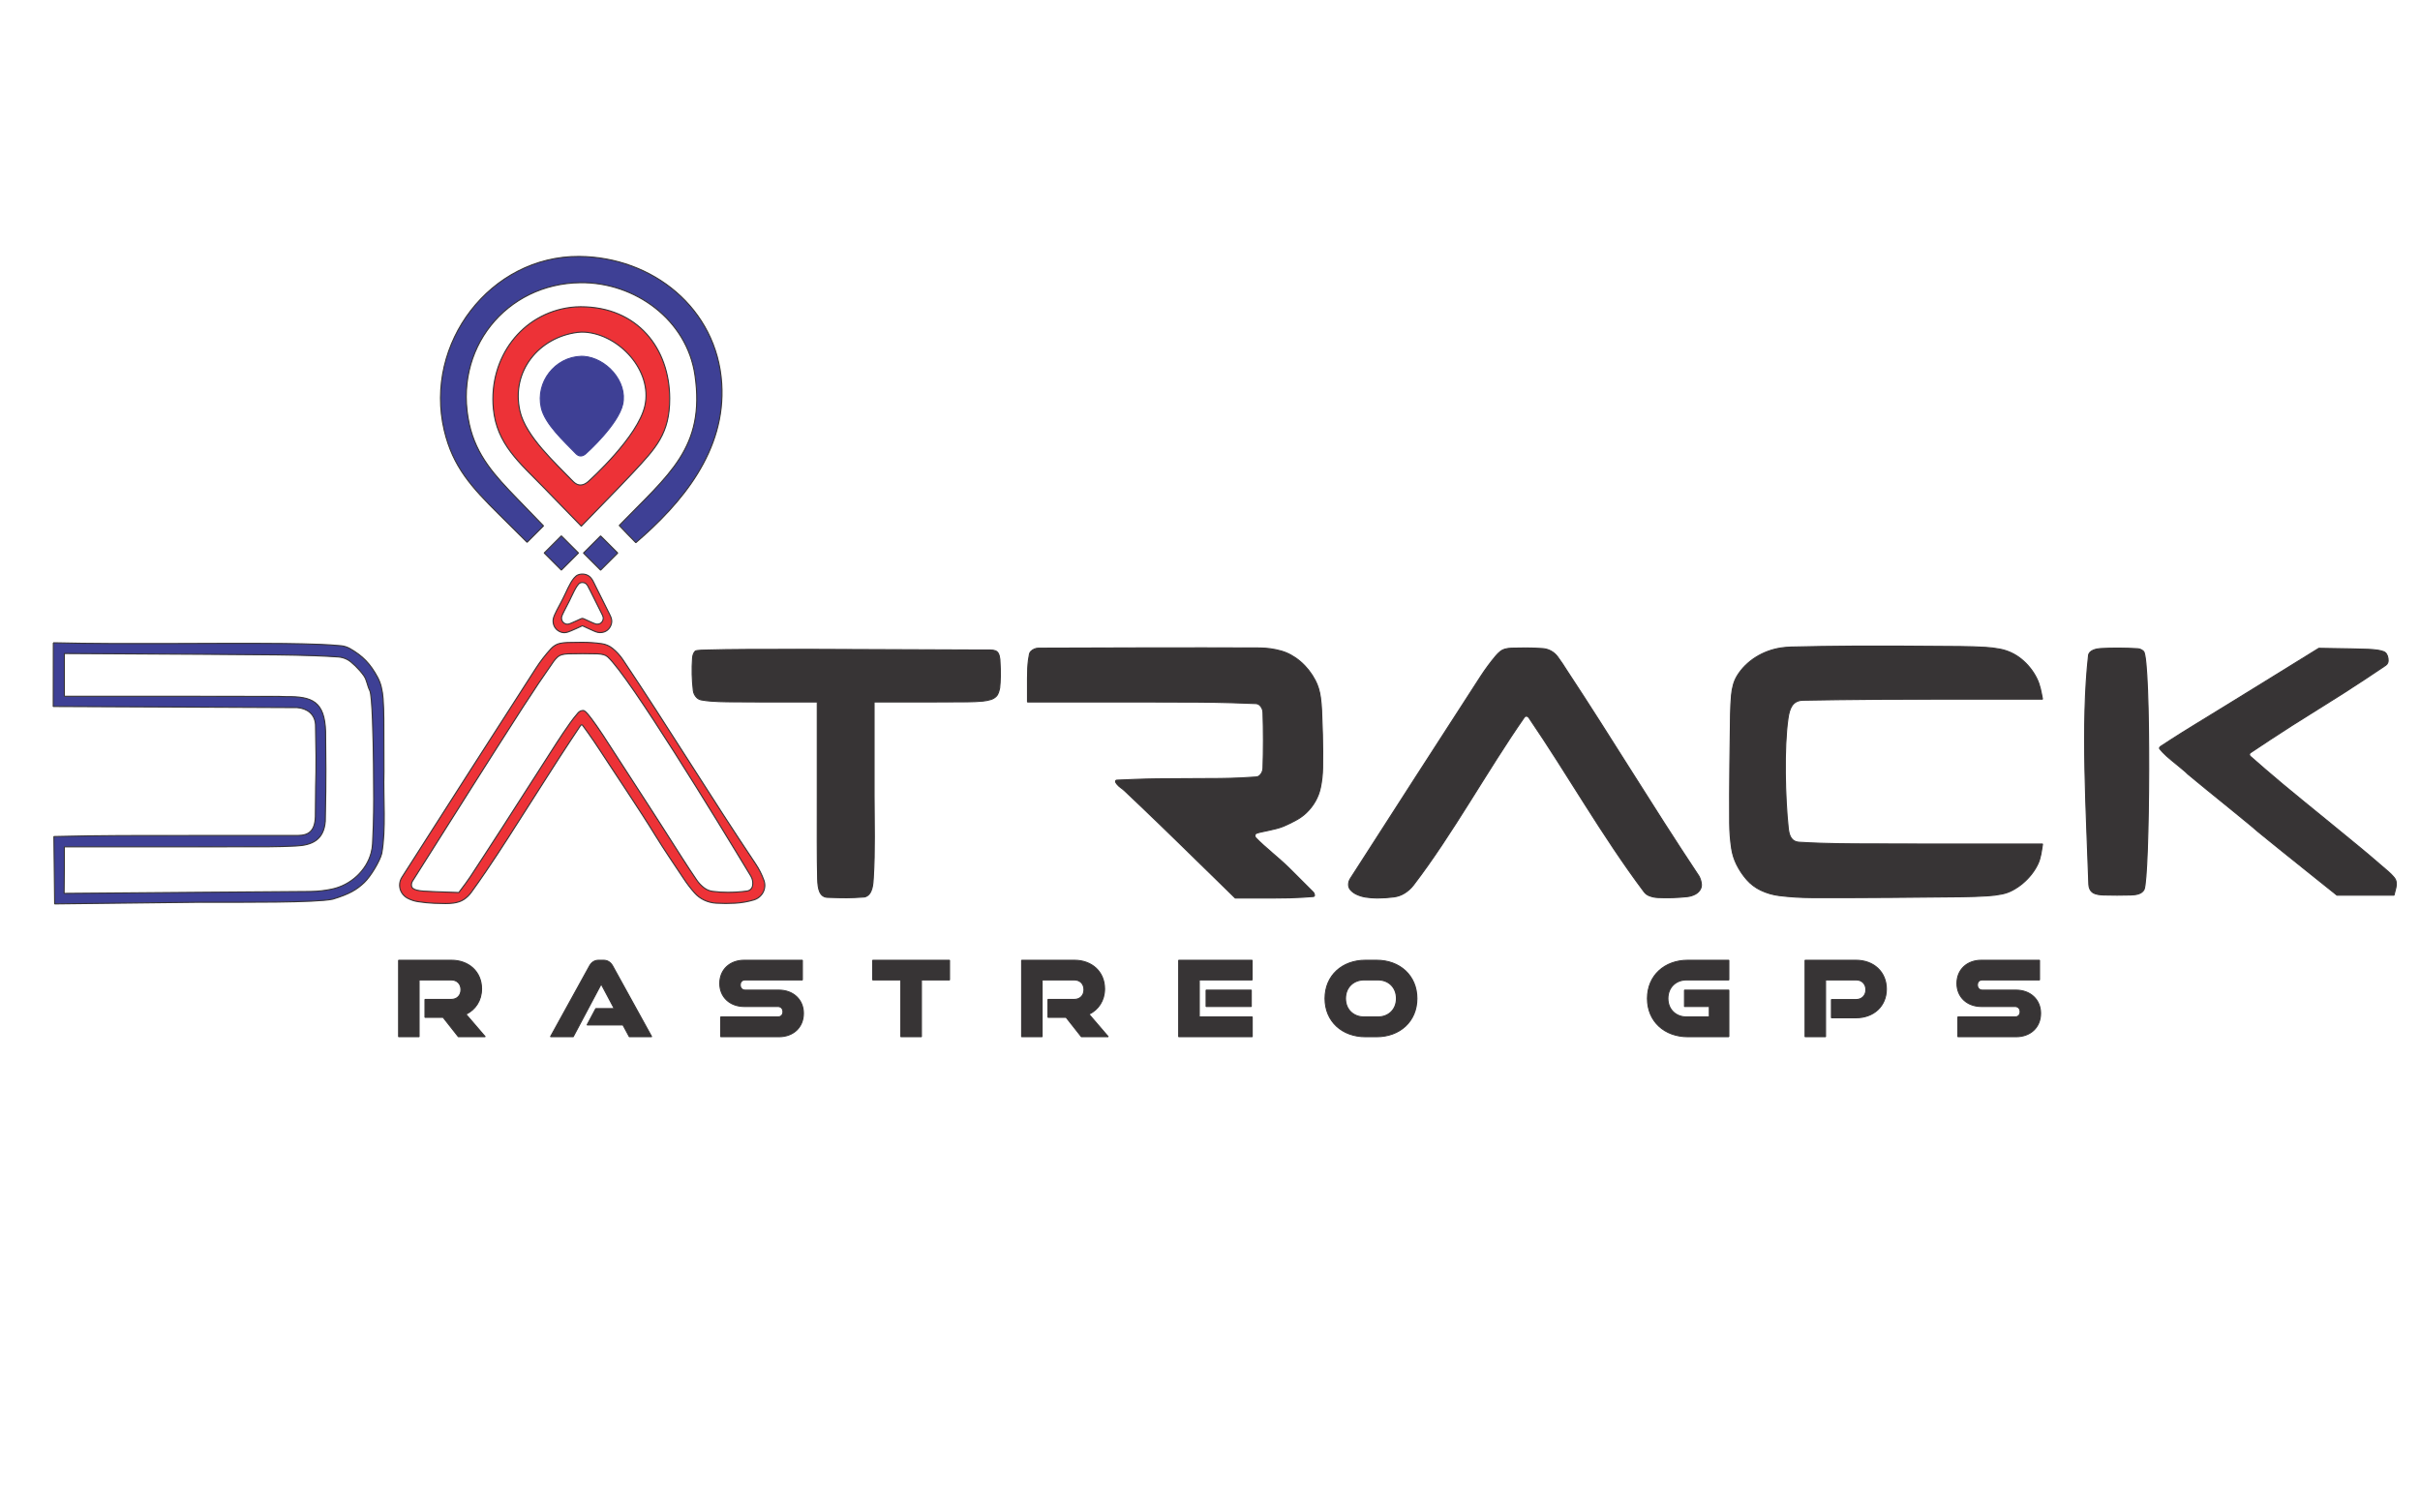<?xml version="1.0" encoding="UTF-8"?>
<!DOCTYPE svg PUBLIC "-//W3C//DTD SVG 1.1//EN" "http://www.w3.org/Graphics/SVG/1.1/DTD/svg11.dtd">
<!-- Creator: CorelDRAW 2017 -->
<svg xmlns="http://www.w3.org/2000/svg" xml:space="preserve" width="203.2mm" height="127mm" version="1.1" style="shape-rendering:geometricPrecision; text-rendering:geometricPrecision; image-rendering:optimizeQuality; fill-rule:evenodd; clip-rule:evenodd"
viewBox="0 0 20320 12700"
 xmlns:xlink="http://www.w3.org/1999/xlink">
 <defs>
  <style type="text/css">
   <![CDATA[
    .str0 {stroke:#373435;stroke-width:9;stroke-linejoin:bevel;stroke-miterlimit:22.926}
    .str1 {stroke:#3E4095;stroke-width:9;stroke-linejoin:bevel;stroke-miterlimit:22.926}
    .fil1 {fill:#373435}
    .fil2 {fill:#ED3237}
    .fil0 {fill:#3E4095}
   ]]>
  </style>
 </defs>
 <g id="Capa_x0020_1">
  <path class="fil0 str0" d="M447.82 5397.27c0,0 -0.85,534.96 -0.85,534.96 682.77,2.46 1365.47,5.47 2048.24,9.37 84.69,6.74 148.69,54.67 154.15,142.99 9.66,478.89 0.07,334.62 -0.97,744.54 2.97,143.69 -49.31,185.94 -149.96,186.31 0,0 -913.34,0 -913.34,0 -377.66,0 -754.77,-1.22 -1132.38,8.78 0,0 6.29,565.67 6.29,565.67 0,0 1208.24,-13.82 1208.24,-13.82 377.01,0 987.18,4.41 1126.61,-25.9 139.57,-42.49 200.22,-78.25 265.4,-140.28 52.63,-50.12 130.12,-177.93 146.22,-243.22 37.12,-205.09 12.49,-458.66 18.74,-687.99 0,-147.45 -0.37,-294.9 -1.13,-442.34 -0.29,-56.46 -2.34,-112.86 -6.16,-169.19 -2.26,-33.37 -7.36,-66.5 -15.23,-99.01 -6.89,-28.47 -17.37,-55.95 -31.17,-81.78 -14.21,-26.57 -29.94,-52.3 -47.14,-77.04 -15.46,-22.24 -32.67,-43.21 -51.48,-62.68 -18.6,-19.27 -38.74,-36.98 -60.22,-52.98 -23.46,-17.46 -47.97,-33.44 -73.42,-47.84 -23.42,-13.25 -49.37,-21.38 -76.17,-23.84 -57.83,-5.31 -115.8,-9.08 -173.83,-11.32 -100.75,-3.88 -201.54,-6.28 -302.35,-7.21 -642.82,-5.91 -1298.21,8.51 -1938.09,-6.18zm2465.23 139.08c11.43,5.8 22.21,12.81 32.14,20.91 13.5,11 26.51,22.59 39,34.73 13.59,13.21 26.61,26.99 39.03,41.32 11.7,13.5 22.7,27.59 32.97,42.2 24.2,34.47 26.9,79.4 48.9,123.78 21,39.91 28.61,406.48 31.07,619.92 1.12,96.9 1.68,193.82 1.68,290.73 0,72.2 -0.98,144.39 -2.94,216.56 -1.44,53.08 -3.66,106.14 -6.65,159.16 -1.45,25.76 -5.56,51.29 -12.27,76.2 -9.94,36.9 -25.23,72.15 -45.38,104.62 -20.72,33.38 -45.85,63.83 -74.7,90.5 -29.2,27.02 -61.88,50.04 -97.15,68.45 -35.05,18.3 -72.42,31.78 -111.09,40.06 -59.41,12.74 -119.97,19.43 -180.72,20.01 -309.3,2.93 -618.61,5.26 -927.91,6.95 0,0 -1140.8,9.2 -1140.8,9.2 0,0 2.16,-214.64 2.16,-214.64 0,0 0,-176.13 0,-176.13 0,0 1049.66,0 1049.66,0 224.43,0 448.85,-0.33 673.27,-0.96 79.96,-0.23 140.05,-2.75 219.93,-6.22 139.75,-6.07 235.43,-52.65 248.08,-206.88 8.79,-399.32 4.31,-514.33 2.68,-754.03 -8.21,-251.98 -111.63,-296.32 -332.53,-293.34 -79.88,-3.47 -58.2,-1.78 -138.16,-2.01 -224.42,-0.64 -448.84,-0.97 -673.27,-0.97 0,0 -1049.66,0 -1049.66,0 0,0 0,-179.57 0,-179.57 0,0 0,-179.59 0,-179.59 0,0 1151.05,6.63 1151.05,6.63 209.83,1.21 419.64,2.83 629.45,4.88 107.23,1.04 214.43,3.42 321.59,7.14 65.81,2.29 131.58,5.68 197.28,10.19 25.53,1.75 50.46,8.61 73.29,20.2z"/>
  <path class="fil1 str0" d="M5837.7 5467.9c-15.29,15.28 -20.96,37.19 -22.5,58.73 -3.24,45.17 -4.34,90.45 -3.31,135.73 1.03,45.29 4.25,90.52 9.64,135.51 2.68,22.27 12.74,42.98 28.6,58.84 10.52,10.51 23.99,17.59 38.62,20.27 26.94,4.93 54.13,8.38 81.45,10.33 45.6,3.26 91.28,5.12 136.99,5.57 89.26,0.88 178.52,1.32 267.78,1.32 0,0 487.35,0 487.35,0 0,0 0,795.35 0,795.35 0,266.59 -1.6,509.92 3.28,691.77 2.22,83.91 16.02,155.08 90.29,153.67 136.76,4.21 170.92,5.63 302.48,-3.29 70.17,-15.08 71.67,-116.96 74.43,-159.58 14.55,-225.93 6.65,-464.96 6.65,-692.02 0,0 0,-785.9 0,-785.9 0,0 489.06,0 489.06,0 99.92,0 199.83,-0.39 299.74,-1.18 41.2,-0.32 82.35,-2.3 123.38,-5.95 23.35,-2.09 46.41,-6.63 68.81,-13.55 16.92,-5.23 32.31,-14.51 44.84,-27.05 17.51,-17.5 23.13,-45.64 28.67,-69.78 5.6,-55.63 9.31,-120.09 1.74,-239.87 -10.38,-87.69 -43.15,-78.96 -144.18,-78.71 -1126.74,-4.63 -1982.99,-10.35 -2307.42,0 -13.39,0.43 -96.94,0.32 -106.39,9.79z"/>
  <path class="fil1 str0" d="M14954.55 5440.63c-37.77,5.74 -74.85,15.31 -110.68,28.57 -35.5,13.14 -69.52,29.96 -101.52,50.19 -31.28,19.78 -60.34,42.85 -86.69,68.84 -25.52,25.16 -47.98,53.25 -66.9,83.69 -14.56,23.43 -25.78,48.77 -33.33,75.31 -8.53,30.01 -14.15,60.77 -16.77,91.85 -4.48,52.97 -7.14,106.05 -8.01,159.19 -2.33,143.83 -4.29,287.67 -5.88,431.52 -1.77,160.25 -2.23,320.51 -1.38,480.77 0.38,71.26 5.84,142.38 16.36,212.85 7.06,47.4 21.51,93.38 42.83,136.3 22.68,45.66 51.19,88.16 84.82,126.47 32.87,37.43 73.03,67.73 118.05,89.05 48.77,23.08 100.91,38.19 154.46,44.76 89.56,10.99 179.68,16.64 269.9,16.94 224.55,0.7 449.1,0.19 673.64,-1.54 197.13,-1.51 394.25,-3.38 591.38,-5.59 71.79,-0.8 143.56,-3.35 215.23,-7.62 40.36,-2.4 80.51,-7.61 120.15,-15.58 30.83,-6.2 60.57,-16.88 88.3,-31.7 30.5,-16.31 59.22,-35.76 85.67,-58.04 26.71,-22.5 51.06,-47.65 72.69,-75.07 20.57,-26.09 38.3,-54.3 52.89,-84.14 26.17,-53.56 31.47,-112.54 40.9,-170.63 0,0 -1024.38,0 -1024.38,0 -183.76,0 -367.52,-0.42 -551.28,-1.25 -95.74,-0.44 -191.47,-2.15 -287.16,-5.18 -59.93,-1.9 -119.84,-4.71 -179.68,-8.42 -71.18,-4.43 -86.59,-61.37 -92.95,-120.73 -26.24,-245.41 -38.36,-671.83 -1.59,-921.19 11.61,-78.67 34.88,-149.21 126.72,-150.72 96.6,-1.6 193.2,-3.07 289.8,-4.42 111.49,-1.55 223,-2.65 334.5,-3.28 128.92,-0.75 257.84,-1.12 386.76,-1.16 0,0 998.98,-0.34 998.98,-0.34 -12.05,-60.23 -19.9,-115.4 -47.37,-171.51 -15.53,-31.73 -34.46,-61.67 -56.45,-89.33 -22.1,-27.76 -47.12,-53.06 -74.65,-75.45 -26.22,-21.33 -55,-39.3 -85.68,-53.47 -29.82,-13.78 -61.2,-23.85 -93.47,-29.98 -39.94,-7.59 -80.33,-12.57 -120.92,-14.91 -69.67,-4.03 -139.44,-6.34 -209.23,-6.96 -178.29,-1.55 -356.58,-2.72 -534.87,-3.52 -111.2,-0.49 -222.4,-0.51 -333.59,-0.05 -100.55,0.42 -201.09,1.43 -301.63,3.02 -84.32,1.34 -168.63,3.01 -252.94,5.01 -28.47,0.68 -56.87,3.17 -85.03,7.45z"/>
  <path class="fil1 str0" d="M8656.33 5469.55c-6.14,6.14 -10.37,13.93 -12.18,22.42 -3.65,17.1 -6.57,34.34 -8.76,51.7 -2.87,22.69 -4.81,45.48 -5.82,68.33 -1.25,28.05 -1.87,56.12 -1.87,84.19 0,0 0,198.01 0,198.01 0,0 961.41,0 961.41,0 156.3,0 312.61,0.45 468.91,1.35 95.54,0.54 191.09,2.2 286.6,4.97 66.73,1.92 133.45,4.32 200.15,7.19 12.95,0.56 25.22,5.94 34.38,15.11 15.82,15.83 25.03,37.1 25.76,59.46 2.51,77.97 3.77,155.97 3.77,233.98 0,78 -1.26,156 -3.77,233.97 -0.72,22.37 -9.94,43.63 -25.76,59.46 -8.4,8.4 -19.54,13.52 -31.39,14.41 -41.92,3.18 -83.89,5.74 -125.88,7.68 -60.36,2.78 -120.77,4.48 -181.19,5.1 -93.93,0.96 -187.87,1.44 -281.81,1.44 -80.47,0 -160.95,0.49 -241.42,1.48 -62.5,0.76 -124.99,2.33 -187.45,4.71 -51.11,1.94 -102.22,4.08 -153.31,6.42 -5.29,0.24 -9.46,4.59 -9.45,9.89 0,3.8 1.03,7.53 3,10.78 3.05,5.06 6.48,9.87 10.26,14.41 4.51,5.4 9.39,10.47 14.61,15.18 5.48,4.94 11.25,9.54 17.29,13.77 10.95,7.67 21.32,16.13 31.04,25.32 45.12,42.68 90.17,85.44 135.15,128.28 52.76,50.25 105.32,100.7 157.69,151.37 59.64,57.67 119.13,115.51 178.46,173.52 0,0 457.19,446.83 457.19,446.83 0,0 332.63,0 332.63,0 42.51,0 85.03,-0.51 127.54,-1.52 35.82,-0.87 71.62,-2.44 107.37,-4.74 29.94,-1.92 59.87,-4.08 89.77,-6.48 4.49,-0.36 7.94,-4.1 7.94,-8.6 0,-10.86 -4.3,-21.26 -11.96,-28.95 -66.38,-66.61 -132.92,-133.05 -199.64,-199.33 -82.55,-82.01 -211.27,-181.71 -280.02,-254.34 -5.61,-5.93 -8.53,-13.9 -8.09,-22.05 0.39,-7.1 4.63,-13.42 11.04,-16.49 30.27,-14.46 158.11,-29.78 230.83,-60.72 38.36,-16.32 75.76,-34.8 112.02,-55.35 27.91,-15.81 53.77,-34.99 77.01,-57.12 30.05,-28.61 55.71,-61.49 76.15,-97.59 20.09,-35.48 34.52,-73.86 42.79,-113.78 11.21,-54.08 17.31,-109.08 18.23,-164.29 1.55,-93.33 1.11,-186.68 -1.34,-280 -1.76,-67.27 -4.1,-134.52 -7.02,-201.74 -1.61,-37.08 -4.88,-74.05 -9.79,-110.83 -3.45,-25.77 -8.94,-51.22 -16.44,-76.11 -7.08,-23.48 -16.37,-46.24 -27.77,-67.94 -15.74,-30.02 -34.22,-58.5 -55.19,-85.13 -20.62,-26.16 -43.72,-50.26 -69,-71.96 -24.33,-20.91 -50.71,-39.28 -78.75,-54.88 -26.57,-14.79 -54.81,-26.37 -84.11,-34.51 -59,-16.38 -119.91,-24.81 -181.15,-25.04 -301.57,-1.18 -603.15,-1.5 -904.73,-0.96 -316.4,0.56 -632.8,1.48 -949.19,2.75 -24.3,0.1 -47.56,9.79 -64.74,26.97z"/>
  <path class="fil1 str0" d="M12560.15 5507.51c-46.02,54.92 -88.63,112.59 -127.61,172.72 -366.16,564.95 -730.2,1131.26 -1094.21,1697.6 -9.7,15.12 -14.86,32.67 -14.86,50.64 0,16.61 6.24,32.59 17.51,44.81 13.91,15.07 30.64,27.28 49.25,35.94 24.33,11.32 50.11,19.2 76.62,23.41 32.06,5.1 64.47,7.65 96.93,7.65 47.27,0 94.48,-3.09 141.34,-9.3 31.28,-4.14 61.31,-14.86 88.12,-31.49 28.9,-17.92 54.3,-40.92 74.98,-67.9 325.74,-424.97 616.98,-958.12 931.92,-1410.25 3.42,-4.92 9.04,-7.85 15.04,-7.85 8.66,-0.01 16.78,4.28 21.66,11.44 330.44,484.6 615.23,993.02 968.49,1463.72 10.77,14.34 25.28,25.43 41.95,32.07 23.07,9.18 47.5,14.46 72.3,15.62 41.38,1.95 82.8,2.28 124.2,0.99 41.25,-1.29 82.43,-4.16 123.47,-8.57 23.29,-2.51 45.9,-9.33 66.69,-20.12 16.43,-8.52 30.35,-21.18 40.39,-36.72 9.24,-14.33 13.36,-31.35 11.69,-48.31 -2.26,-23.01 -9.04,-45.36 -19.96,-65.76 -415.38,-625.89 -712.81,-1124.77 -1108.82,-1726.07 -24.66,-39.75 -50.8,-78.57 -78.35,-116.38 -14.53,-19.93 -33.24,-36.45 -54.83,-48.4 -21.65,-11.99 -45.63,-19.12 -70.31,-20.92 -47.03,-3.44 -94.16,-5.15 -141.31,-5.15 -40.34,0 -80.67,0.57 -120.98,1.73 -18.6,0.53 -37.07,3.2 -55.06,7.94 -13.64,3.61 -26.37,10.03 -37.38,18.86 -14.18,11.37 -27.19,24.12 -38.87,38.05z"/>
  <path class="fil1 str0" d="M17536.76 5503.41c-65.04,572.79 -16.29,1339.26 2.63,1924.24 0.82,25.6 11.61,52.44 33.59,66.92 24.59,16.2 61.42,19.54 90.22,20.33 37.79,1.02 75.6,1.53 113.41,1.53 37.81,0 75.62,-0.51 113.41,-1.53 39.43,-1.08 91.67,-5.93 112.39,-44.62 47.88,-89.48 59.01,-1937.81 -3.94,-2000.73 -13.4,-13.39 -31.23,-21.41 -50.16,-22.52 -51.96,-3.05 -104.01,-4.75 -156.07,-5.09 -51.61,-0.35 -103.21,0.93 -154.74,3.83 -35.63,2.02 -95.96,15.54 -100.74,57.64z"/>
  <path class="fil1 str0" d="M19096.44 5674.96c-54.73,33.84 -109.49,67.64 -164.27,101.42 -61.57,37.95 -123.15,75.88 -184.74,113.79 -58.89,36.23 -117.81,72.46 -176.73,108.65 -45.72,28.09 -91.48,56.14 -137.26,84.15 -37.31,22.82 -74.48,45.83 -111.55,69.03 -32.08,20.06 -63.99,40.38 -95.73,60.94 -27.38,17.74 -54.7,35.54 -81.98,53.42 -4.24,2.77 -7.81,6.44 -10.48,10.75 -2.09,3.4 -1.79,7.76 0.75,10.84 8.01,9.67 16.32,19.07 24.91,28.2 10.93,11.58 22.32,22.7 34.16,33.33 13.87,12.45 28.06,24.54 42.56,36.25 14.78,11.93 29.51,23.92 44.19,35.96 13.11,10.75 26.18,21.57 39.18,32.46 10.95,9.17 21.88,18.37 32.77,27.61 3.16,2.67 6.12,5.55 8.86,8.63 3.05,3.39 6.33,6.54 9.84,9.44 25.21,20.82 50.44,41.63 75.68,62.41 29.07,23.94 58.2,47.81 87.39,71.61 33.78,27.53 67.59,55.01 101.44,82.43 34.42,27.88 68.79,55.8 103.14,83.77 30.95,25.21 61.86,50.49 92.72,75.81 25.92,21.28 51.82,42.59 77.69,63.93 8.36,6.91 16.6,13.99 24.66,21.25 8.36,7.52 16.9,14.83 25.62,21.93 31.83,25.91 63.7,51.79 95.59,77.65 37.75,30.61 75.56,61.17 113.43,91.65 42.54,34.25 85.11,68.43 127.72,102.56 0,0 326.57,261.6 326.57,261.6 0,0 239.55,0 239.55,0 0,0 239.58,0 239.58,0 0,0 15.98,-63.7 15.98,-63.7 3.77,-15.02 4.54,-30.62 2.27,-45.93 -2.06,-13.78 -7.81,-26.75 -16.68,-37.51 -14.72,-17.86 -30.91,-34.45 -48.41,-49.61 -53.11,-46.01 -106.45,-91.76 -160,-137.24 -20.36,-17.29 -40.86,-34.42 -61.47,-51.4 -47.11,-38.77 -94.24,-77.5 -141.41,-116.19 -56.14,-46.05 -112.34,-92.04 -168.57,-137.98 -60.34,-49.28 -120.72,-98.52 -181.14,-147.7 -58.34,-47.48 -116.39,-95.31 -174.16,-143.48 -49.29,-41.1 -98.2,-82.66 -146.71,-124.68 -42.26,-36.6 -84.42,-73.3 -126.51,-110.1 -4.44,-3.88 -6.99,-9.48 -7.02,-15.37 -0.04,-5.83 2.87,-11.29 7.72,-14.53 53.52,-35.73 107.12,-71.35 160.78,-106.86 61.38,-40.63 123.16,-80.7 185.28,-120.2 73.07,-46.47 146.43,-92.52 220.03,-138.16 73.94,-45.85 147.59,-92.17 220.96,-138.95 63.16,-40.28 125.94,-81.18 188.33,-122.69 53.83,-35.82 107.55,-71.82 161.14,-107.98 7.7,-5.2 13.61,-12.62 16.94,-21.29 1.99,-5.19 3.13,-10.67 3.38,-16.22 0.28,-6.63 -0.05,-13.26 -1.01,-19.82 -1.01,-6.86 -2.65,-13.6 -4.9,-20.16 -2.07,-6.07 -4.85,-11.89 -8.27,-17.32 -5.82,-9.24 -14.55,-16.26 -24.82,-19.95 -15.48,-5.56 -31.48,-9.56 -47.76,-11.92 -26.39,-3.84 -52.97,-6.26 -79.63,-7.27 -47.92,-1.8 -95.87,-3.1 -143.83,-3.9 0,0 -271.8,-4.53 -271.8,-4.53 0,0 -373.97,231.17 -373.97,231.17z"/>
  <path class="fil0 str1" d="M4901.44 2992.34c-6.97,-0.51 -13.9,-0.65 -20.8,-0.44 -220.89,6.31 -384.11,217.09 -335.74,431.54 31.35,138.86 195.38,285.8 292.95,387.53 12.23,11.33 24.53,18.18 39.67,17.53 11.55,-0.75 23.94,-4.3 39.65,-17.64 13.03,-11.3 274.34,-247.15 311.56,-416.44 41.88,-191.08 -139.13,-388.28 -327.29,-402.08z"/>
  <path class="fil2 str0" d="M4912.77 2789.26c-10.64,-0.79 -21.3,-1.03 -31.88,-0.71 -10.93,0.31 -21.84,1.19 -32.67,2.58 -319.27,40.83 -558.69,322.41 -482.61,659.73 48.1,213.13 299.85,438.64 449.58,594.76 18.79,17.39 37.62,27.9 60.89,26.92 17.74,-1.13 36.75,-6.6 60.88,-27.07 20,-17.36 421.04,-379.33 478.16,-639.16 64.26,-293.25 -213.55,-595.89 -502.35,-617.05zm-119.81 -208.43c26.99,-3.37 54.25,-5.09 81.59,-5.11 482.01,-0.52 747.52,353.11 748.71,769.5 0.71,295.07 -115.54,416.41 -308.58,623.98 -40.47,43.51 -81.48,86.65 -123,129.37 0,0 -310.68,319.69 -310.68,319.69 0,0 -312.99,-321.99 -312.99,-321.99 -204.75,-210.64 -397.75,-367.37 -425.46,-665.37 -39.79,-427.25 239.16,-798.81 650.41,-850.07z"/>
  <path class="fil0 str0" d="M4862.78 2153.31c615.12,4.2 1156.86,435.84 1197.3,1067.03 36.27,565.98 -336.76,1006.65 -721.09,1336.33 -47.16,-47.57 -93.66,-95.55 -139.5,-144.37 415.75,-428.9 724.25,-651.88 635.95,-1261.5 -67.21,-465.1 -503.16,-782.31 -962.11,-777.2 -623.69,6.92 -1073.75,558.92 -931.92,1191.06 58.89,262.52 215.14,430.23 397.56,618.78 0,0 224.74,232.29 224.74,232.29 -46.02,45.84 -91.97,91.8 -137.81,137.82 0,0 -237.79,-236.28 -237.79,-236.28 -226.4,-224.98 -385.42,-395.63 -458.11,-704.08 -171.93,-730.32 389.31,-1464.7 1132.78,-1459.88z"/>
  <path class="fil2 str0" d="M4883.54 5257.23c-13.21,6.18 -26.46,12.28 -39.77,18.28 -13.38,6.03 -26.87,11.87 -40.36,17.7 0,0 -8.62,3.73 -8.62,3.73 -34.37,14.87 -61.55,23.3 -97.47,5.25 -19.4,-9.75 -34.72,-25.1 -43.92,-44.79 -9.15,-19.57 -11.76,-42.63 -7.18,-63.74 7.04,-32.54 47.42,-103.54 64.12,-135.52 5.27,-10.13 10.63,-20.26 15.74,-30.48 8.24,-16.5 16.19,-33.15 24.15,-49.78 20.5,-42.85 58.55,-133.05 103.55,-150.8 20.48,-8.08 43.53,-8.73 64.64,-2.76 38.39,10.85 55.77,42.5 71.68,75.76 0,0 5.18,10.85 5.18,10.85 40.5,81.11 80.57,162.44 121.52,243.32 17.14,33.83 27.79,60.36 12.21,97.96 -8.61,20.82 -23.05,37.98 -43.07,48.57 -19.9,10.53 -43.37,13.41 -65.39,9.26 -17.3,-3.26 -45.89,-17.13 -62.41,-24.52 -20.71,-9.25 -41.3,-18.8 -61.84,-28.42 -7.43,-3.43 -5.3,-3.35 -12.76,0.13zm-103.34 -209.83c-2.85,5.74 -7.64,14.91 -13.32,25.82 -18.75,35.91 -47.58,91.19 -50.63,105.26 -2.16,9.95 -1.55,22.7 3.87,34.26 4.28,9.19 11.64,17.66 23.02,23.37 20.57,10.34 35.47,3.87 56.09,-5.08 0,0 7.15,-3.09 7.15,-3.09 10.48,-4.44 21.79,-9.42 33.16,-14.55 11.47,-5.17 22.53,-10.27 32.69,-15.03 8,-3.72 12.74,-5.64 17.78,-5.67 5.02,-0.03 9.79,1.81 17.83,5.58 9.39,4.39 30.53,14.28 50.95,23.41 20.17,9.02 39.5,17.23 45.31,18.32 10.76,2.04 23.72,1.24 35.1,-4.78 9.04,-4.77 17.13,-12.9 22.36,-25.58 8.82,-21.31 1.57,-35.59 -9.22,-56.84 -34.02,-67.27 -67.4,-134.98 -101.12,-202.44 0,0 -5.39,-9.41 -5.39,-9.41 -8.96,-19.07 -18.47,-41.28 -40.12,-47.39 -10.61,-3.01 -23.24,-3.25 -34.89,1.34 -28.02,11.06 -70.8,112.86 -90.62,152.5z"/>
  <path class="fil0 str0" d="M4569.6 4643.37c0,0 143.79,-143.78 143.79,-143.78 0,0 143.8,143.78 143.8,143.78 0,0 -143.8,143.79 -143.8,143.79 0,0 -143.79,-143.79 -143.79,-143.79z"/>
  <path class="fil0 str0" d="M4899.28 4643.69c0,0 143.79,-143.78 143.79,-143.78 0,0 143.8,143.78 143.8,143.78 0,0 -143.8,143.79 -143.8,143.79 0,0 -143.79,-143.79 -143.79,-143.79z"/>
  <path class="fil1 str0" d="M16927.77 8705.13c120.51,0 206.44,-78.03 206.44,-196.57 0,-114.58 -85.93,-194.59 -206.44,-194.59 0,0 -282.51,0 -282.51,0 -24.69,0 -41.49,-16.79 -41.49,-43.46 0,-27.66 16.8,-42.48 41.49,-42.48 0,0 480.06,0 480.06,0 0,0 0,-164.97 0,-164.97 0,0 -487.96,0 -487.96,0 -119.52,0 -205.46,78.05 -205.46,194.61 0,114.58 85.94,193.6 205.46,193.6 0,0 282.5,0 282.5,0 24.7,0 42.48,16.79 42.48,44.45 0,27.66 -17.78,43.46 -42.48,43.46 0,0 -480.06,0 -480.06,0 0,0 0,165.95 0,165.95 0,0 487.97,0 487.97,0zm-1344.37 -159.03c149.15,0 255.83,-97.79 255.83,-241.02 0,-144.22 -106.68,-242.02 -255.83,-242.02 0,0 -426.72,0 -426.72,0 0,0 0,642.07 0,642.07 0,0 171.87,0 171.87,0 0,0 0,-477.1 0,-477.1 0,0 257.81,0 257.81,0 46.43,0 81,32.6 81,82.98 0,48.4 -34.57,81.98 -81,81.98 0,0 -208.42,0 -208.42,0 0,0 0,153.11 0,153.11 0,0 205.46,0 205.46,0zm-1066.8 159.03c0,0 0,-391.16 0,-391.16 0,0 -372.39,0 -372.39,0 0,0 0,137.3 0,137.3 0,0 208.42,0 208.42,0 0,0 0,87.91 0,87.91 0,0 -191.63,0 -191.63,0 -89.89,0 -156.07,-63.21 -156.07,-155.08 0,-92.85 66.18,-156.07 156.07,-156.07 0,0 355.6,0 355.6,0 0,0 0,-164.97 0,-164.97 0,0 -343.75,0 -343.75,0 -196.57,0 -339.8,129.41 -339.8,321.04 0,191.63 143.23,321.03 339.8,321.03 0,0 343.75,0 343.75,0zm-2958.05 0c195.58,0 338.81,-129.4 338.81,-321.03 0,-191.63 -143.23,-321.04 -338.81,-321.04 0,0 -92.85,0 -92.85,0 -196.57,0 -339.8,129.41 -339.8,321.04 0,191.63 143.23,321.03 339.8,321.03 0,0 92.85,0 92.85,0zm-104.7 -165.95c-90.88,0 -156.07,-63.21 -156.07,-155.08 0,-92.85 66.18,-156.07 156.07,-156.07 0,0 116.56,0 116.56,0 89.88,0 155.08,63.22 155.08,156.07 0,91.87 -65.2,155.08 -155.08,155.08 0,0 -116.56,0 -116.56,0zm-939.38 165.95c0,0 0,-165.95 0,-165.95 0,0 -444.5,0 -444.5,0 0,0 0,-311.15 0,-311.15 0,0 443.51,0 443.51,0 0,0 0,-164.97 0,-164.97 0,0 -616.37,0 -616.37,0 0,0 0,642.07 0,642.07 0,0 617.36,0 617.36,0zm-7.9 -253.86c0,0 0,-137.3 0,-137.3 0,0 -379.31,0 -379.31,0 0,0 0,137.3 0,137.3 0,0 379.31,0 379.31,0zm-1201.14 253.86c0,0 -161.99,-188.67 -161.99,-188.67 80.01,-38.52 131.37,-115.57 131.37,-213.36 0,-143.22 -106.68,-240.04 -253.86,-240.04 0,0 -442.52,0 -442.52,0 0,0 0,642.07 0,642.07 0,0 171.87,0 171.87,0 0,0 0,-477.1 0,-477.1 0,0 270.65,0 270.65,0 47.42,0 81,32.6 81,81.99 0,49.39 -33.58,81.98 -81,81.98 0,0 -221.26,0 -221.26,0 0,0 0,150.15 0,150.15 0,0 152.12,0 152.12,0 0,0 128.41,162.98 128.41,162.98 0,0 225.21,0 225.21,0zm-1568.59 0c0,0 0,-477.1 0,-477.1 0,0 236.08,0 236.08,0 0,0 0,-164.97 0,-164.97 0,0 -645.02,0 -645.02,0 0,0 0,164.97 0,164.97 0,0 236.07,0 236.07,0 0,0 0,477.1 0,477.1 0,0 172.87,0 172.87,0zm-1197.18 0c120.51,0 206.44,-78.03 206.44,-196.57 0,-114.58 -85.93,-194.59 -206.44,-194.59 0,0 -282.51,0 -282.51,0 -24.69,0 -41.49,-16.79 -41.49,-43.46 0,-27.66 16.8,-42.48 41.49,-42.48 0,0 480.06,0 480.06,0 0,0 0,-164.97 0,-164.97 0,0 -487.96,0 -487.96,0 -119.52,0 -205.46,78.05 -205.46,194.61 0,114.58 85.94,193.6 205.46,193.6 0,0 282.5,0 282.5,0 24.7,0 42.48,16.79 42.48,44.45 0,27.66 -17.78,43.46 -42.48,43.46 0,0 -480.06,0 -480.06,0 0,0 0,165.95 0,165.95 0,0 487.97,0 487.97,0zm-1067.78 0c0,0 -327.95,-594.65 -327.95,-594.65 -17.78,-31.6 -43.46,-47.42 -77.04,-47.42 0,0 -39.51,0 -39.51,0 -33.6,0 -59.27,15.82 -77.05,47.42 0,0 -327.95,594.65 -327.95,594.65 0,0 190.64,0 190.64,0 0,0 235.1,-442.53 235.1,-442.53 0,0 109.63,206.45 109.63,206.45 0,0 -155.08,0 -155.08,0 0,0 -73.08,137.3 -73.08,137.3 0,0 301.27,0 301.27,0 0,0 53.34,98.78 53.34,98.78 0,0 187.68,0 187.68,0zm-1397.72 0c0,0 -161.99,-188.67 -161.99,-188.67 80.01,-38.52 131.37,-115.57 131.37,-213.36 0,-143.22 -106.68,-240.04 -253.86,-240.04 0,0 -442.52,0 -442.52,0 0,0 0,642.07 0,642.07 0,0 171.87,0 171.87,0 0,0 0,-477.1 0,-477.1 0,0 270.65,0 270.65,0 47.42,0 81,32.6 81,81.99 0,49.39 -33.58,81.98 -81,81.98 0,0 -221.26,0 -221.26,0 0,0 0,150.15 0,150.15 0,0 152.12,0 152.12,0 0,0 128.41,162.98 128.41,162.98 0,0 225.21,0 225.21,0z"/>
  <path class="fil2 str0" d="M6304.44 7356.35c14.73,24.4 19.95,53.38 14.66,81.39 -4.4,23.28 -23.28,41.12 -46.78,44.22 -53.74,7.07 -107.89,10.61 -162.09,10.61 -42.22,0 -84.39,-2.67 -126.27,-8 -25.55,-3.24 -49.82,-13.1 -70.41,-28.57 -24.55,-18.45 -45.91,-40.8 -63.23,-66.16 -41.35,-60.52 -81.72,-121.7 -121.06,-183.54 -48.78,-76.65 -97.65,-153.27 -146.61,-229.81 -42.6,-66.61 -85.35,-133.15 -128.2,-199.6 -129.68,-201.11 -260.1,-401.73 -390.5,-602.38 -17.57,-27.02 -35.63,-53.7 -54.25,-80 -22.93,-32.43 -51.49,-72.47 -77.43,-102.5 -4.44,-5.12 -22.1,-25.7 -35.23,-26.25 -16.43,0.01 -32.06,7.11 -42.87,19.5 -23.68,27.15 -45.97,55.48 -66.8,84.88 -38.97,55.01 -76.73,110.87 -113.25,167.54 -97.77,151.74 -195.29,303.64 -292.54,455.7 -53.88,84.25 -107.91,168.4 -162.07,252.46 -48.52,75.3 -97.2,150.45 -146.07,225.5 -41.15,63.2 -82.38,126.33 -123.71,189.4 -12.32,18.8 -25.2,37.23 -38.64,55.23 0,0 -58.53,78.47 -58.53,78.47 0,0 -194.63,-6.9 -194.63,-6.9 -34.66,-1.23 -69.3,-2.95 -103.9,-5.18 -18.47,-1.2 -36.81,-3.9 -54.83,-8.07 -10.71,-2.5 -20.87,-6.92 -29.97,-13.09 -7.08,-4.79 -11.97,-12.2 -13.57,-20.6 -2.76,-14.43 0.07,-29.35 7.91,-41.78 163.57,-259.13 327.24,-518.21 491.03,-777.21 145.82,-230.57 292.54,-460.57 440.18,-690 82.04,-127.48 166.65,-253.3 253.78,-377.37 9.67,-13.78 20.89,-26.43 33.41,-37.67 9.81,-8.82 21.57,-15.19 34.3,-18.61 17.37,-4.66 35.23,-7.25 53.2,-7.72 41.18,-1.07 82.38,-1.6 123.57,-1.6 41.31,0 82.61,0.53 123.9,1.58 17.83,0.46 35.54,3.04 52.76,7.69 12.58,3.4 24.17,9.78 33.74,18.61 185.65,170.92 916.13,1368.33 1201,1839.83zm-1677.85 -1909.46c-46.66,50.85 -88.92,105.56 -126.34,163.55 -183.41,284.22 -366.29,568.77 -548.66,853.65 -192.46,300.64 -384.73,601.4 -576.82,902.28 -12.64,19.78 -19.35,42.77 -19.35,66.23 0.01,22.53 6.27,44.6 18.11,63.76 11.98,19.39 28.93,35.2 49.1,45.8 27.3,14.36 56.76,24.09 87.23,28.84 44.58,6.95 89.51,11.47 134.58,13.51 32.46,1.47 64.93,2.28 97.42,2.42 21.72,0.1 43.43,-1.23 64.98,-3.96 16.25,-2.05 32.25,-5.69 47.8,-10.84 14.11,-4.68 27.55,-11.17 39.98,-19.31 23.69,-15.53 44.36,-35.22 61.01,-58.14 41.82,-57.55 82.71,-115.76 122.65,-174.65 63.18,-93.12 125.19,-187.04 186,-281.73 110.97,-172.8 221.53,-345.86 331.68,-519.19 35.16,-55.34 70.54,-110.54 106.13,-165.6 30.23,-46.74 60.73,-93.29 91.53,-139.64 27.22,-40.95 54.46,-81.88 81.76,-122.78 1.86,-2.78 4.88,-4.58 8.23,-4.87 3.14,-0.28 6.24,1.12 8.09,3.68 15.43,21.22 30.78,42.49 46.06,63.82 17.69,24.72 35.07,49.67 52.14,74.84 20.02,29.54 39.82,59.23 59.38,89.09 22.67,34.61 45.38,69.22 68.1,103.81 91.44,139.24 184.48,277.96 274.65,417.97 19.66,30.53 39.17,61.15 58.54,91.88 17.62,27.97 35.12,56.05 52.48,84.2 77.02,124.93 157.88,242.16 238.56,363.7 27.38,41.27 57.54,80.63 90.27,117.79 22.5,25.55 49.95,46.24 80.7,60.84 31.59,15.01 65.77,23.76 100.68,25.81 53.06,3.12 106.26,3.18 159.33,0.18 53.31,-3.02 106.07,-12.25 157.24,-27.51 33.63,-10.03 61.75,-33.23 78,-64.34 16.01,-30.68 18.51,-66.61 6.88,-99.19 -17.47,-48.98 -40.95,-95.59 -69.91,-138.78 -379.58,-566.04 -734.54,-1148.39 -1114.32,-1714.64 -23.84,-35.53 -52.79,-67.32 -85.92,-94.36 -26.48,-21.62 -58.36,-35.55 -92.2,-40.31 -54.38,-7.66 -109.21,-11.5 -164.13,-11.5 -41.14,0 -82.27,0.57 -123.39,1.69 -20.86,0.57 -41.64,2.97 -62.08,7.17 -14.31,2.93 -28.04,8.27 -40.57,15.78 -13.2,7.92 -25.19,17.71 -35.6,29.05z"/>
 </g>
</svg>
